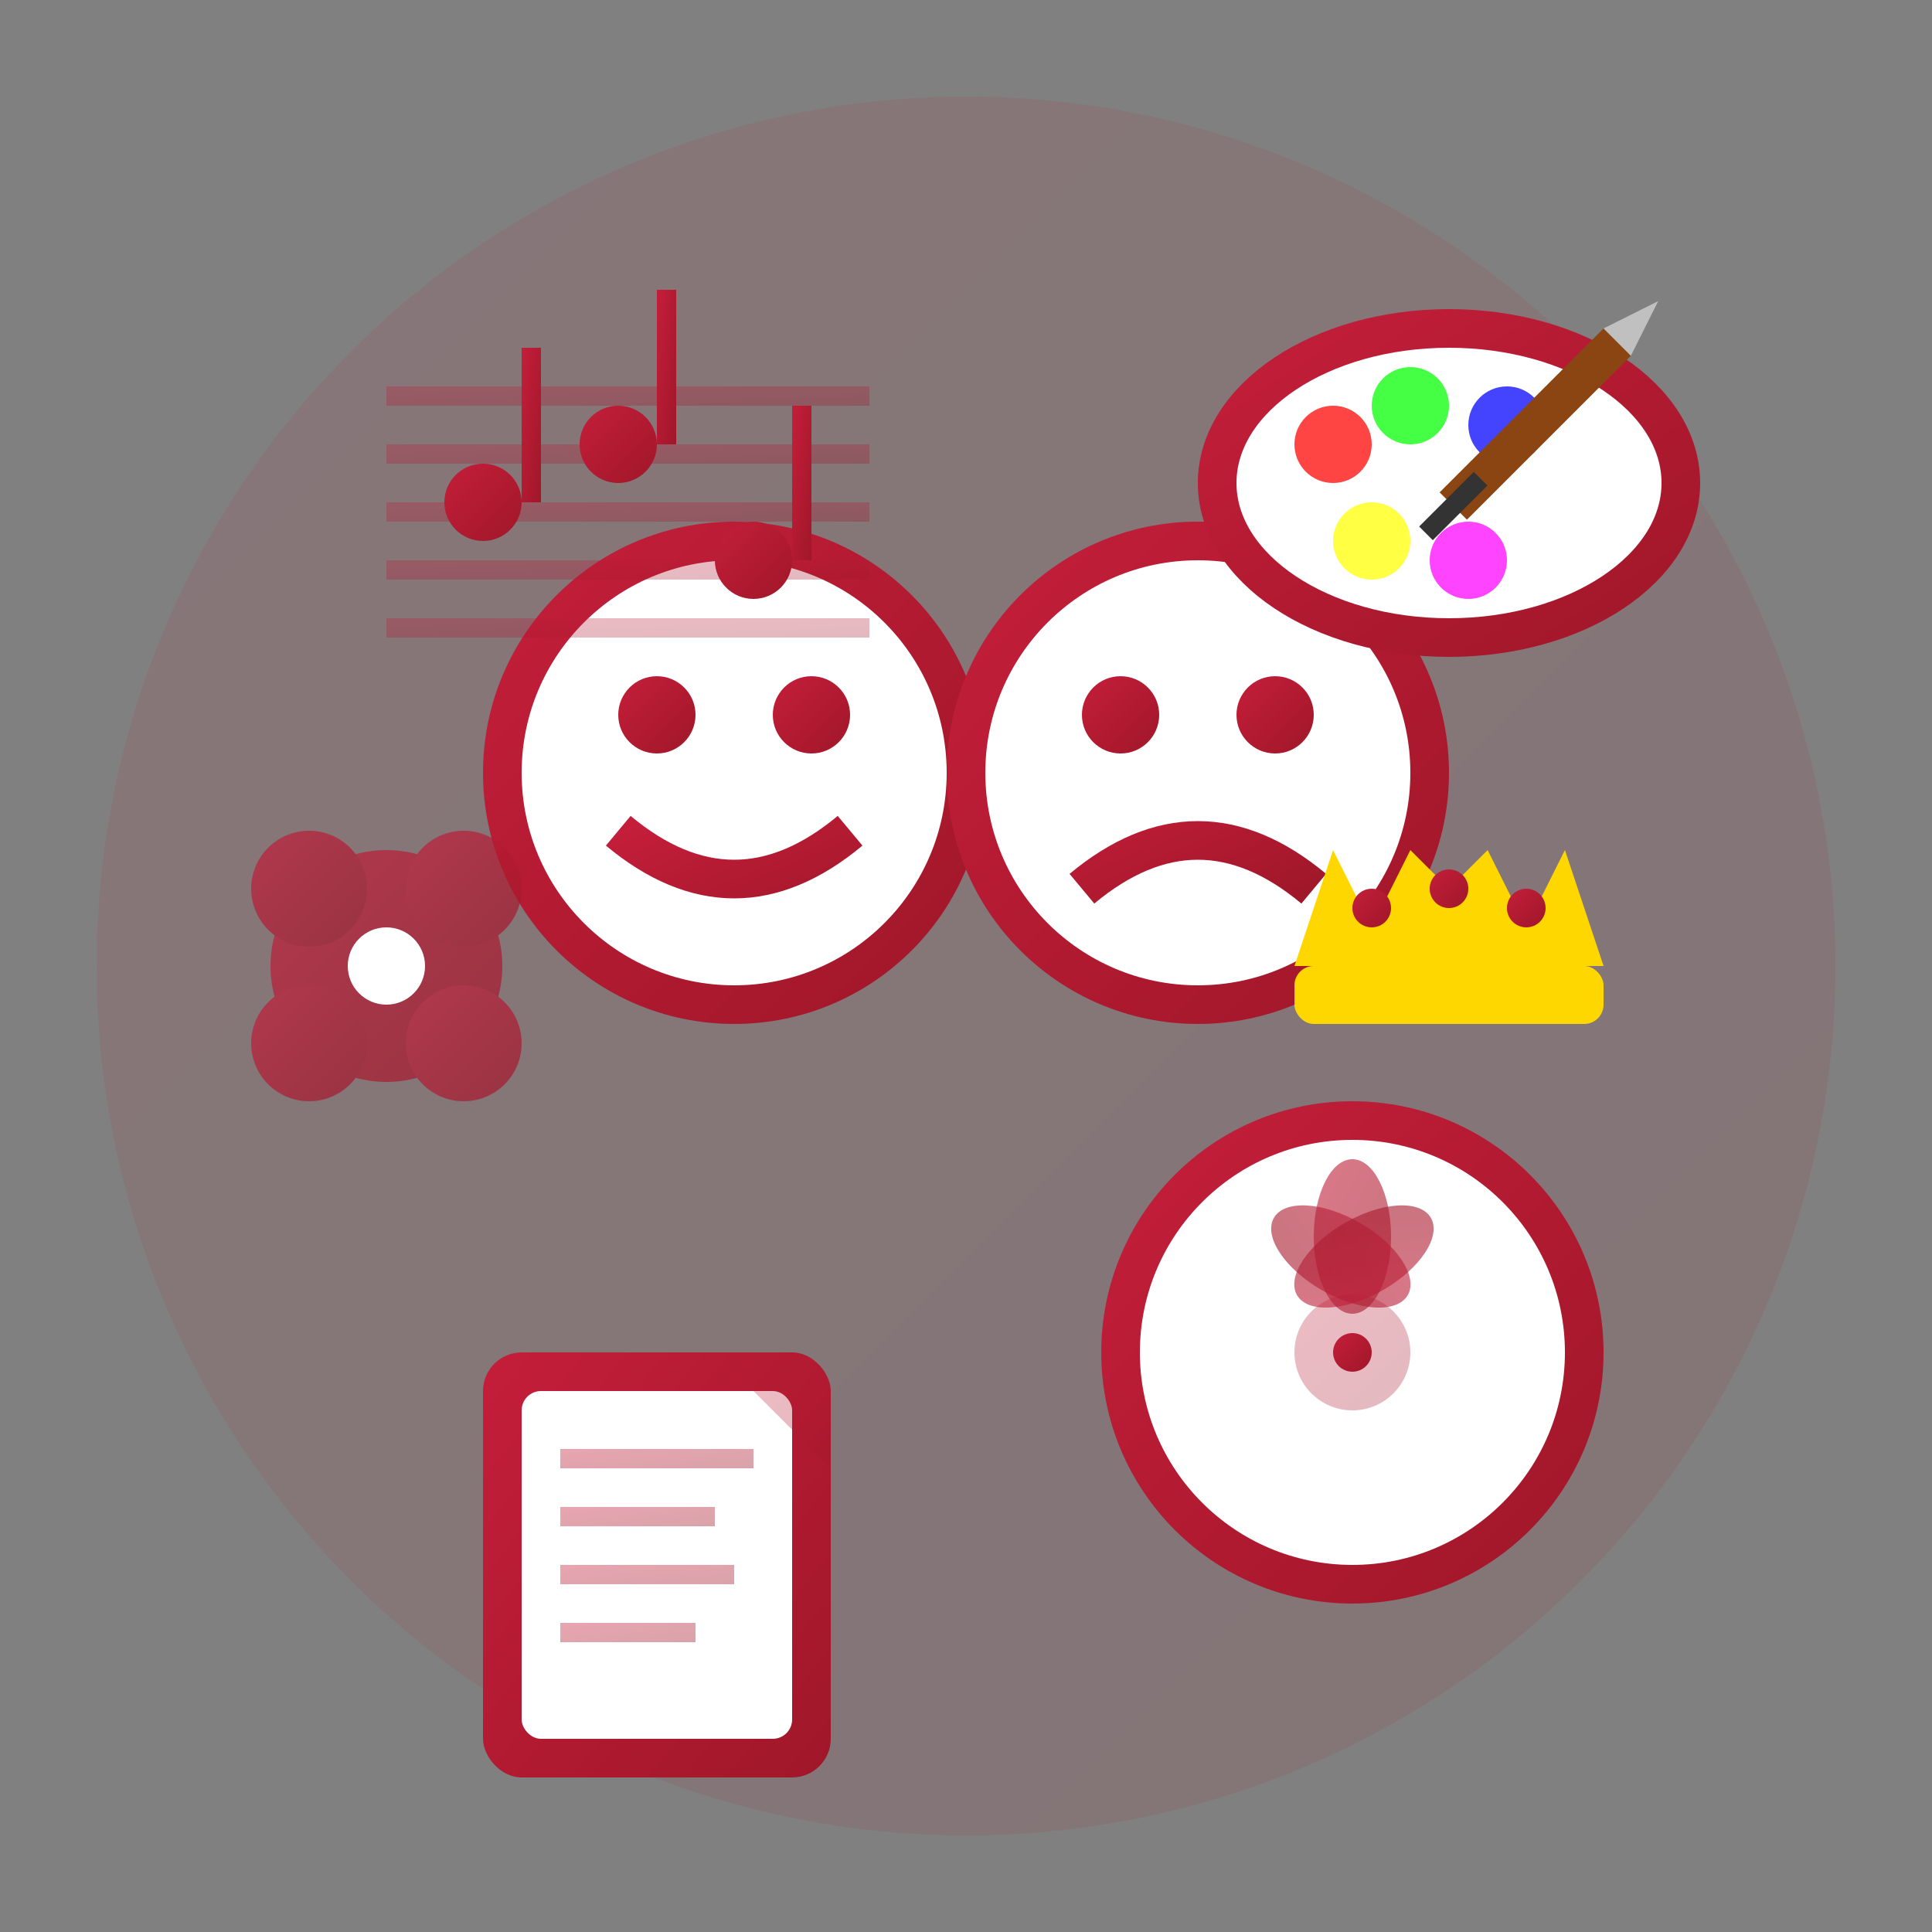 <svg xmlns="http://www.w3.org/2000/svg" viewBox="0 0 100 100" width="100" height="100">
  <rect x="0" y="0" width="100" height="100" fill="#808080" stroke="none"/>
  <defs>
    <linearGradient id="cultureGradient" x1="0%" y1="0%" x2="100%" y2="100%">
      <stop offset="0%" style="stop-color:#c41e3a;stop-opacity:1" />
      <stop offset="100%" style="stop-color:#a01729;stop-opacity:1" />
    </linearGradient>
  </defs>
  
  <!-- Background -->
  <circle cx="50" cy="50" r="45" fill="url(#cultureGradient)" opacity="0.1"/>
  
  <!-- Theater masks -->
  <g transform="translate(50,40)">
    <!-- Happy mask -->
    <g transform="translate(-12,0)">
      <circle cx="0" cy="0" r="12" fill="white" stroke="url(#cultureGradient)" stroke-width="2"/>
      <!-- Eyes -->
      <circle cx="-4" cy="-3" r="2" fill="url(#cultureGradient)"/>
      <circle cx="4" cy="-3" r="2" fill="url(#cultureGradient)"/>
      <!-- Smile -->
      <path d="M-6,3 Q0,8 6,3" stroke="url(#cultureGradient)" stroke-width="2" fill="none"/>
    </g>
    
    <!-- Sad mask -->
    <g transform="translate(12,0)">
      <circle cx="0" cy="0" r="12" fill="white" stroke="url(#cultureGradient)" stroke-width="2"/>
      <!-- Eyes -->
      <circle cx="-4" cy="-3" r="2" fill="url(#cultureGradient)"/>
      <circle cx="4" cy="-3" r="2" fill="url(#cultureGradient)"/>
      <!-- Frown -->
      <path d="M-6,6 Q0,1 6,6" stroke="url(#cultureGradient)" stroke-width="2" fill="none"/>
    </g>
  </g>
  
  <!-- Music notes -->
  <g transform="translate(20,20)">
    <!-- Musical staff -->
    <rect x="0" y="0" width="25" height="1" fill="url(#cultureGradient)" opacity="0.3"/>
    <rect x="0" y="3" width="25" height="1" fill="url(#cultureGradient)" opacity="0.3"/>
    <rect x="0" y="6" width="25" height="1" fill="url(#cultureGradient)" opacity="0.3"/>
    <rect x="0" y="9" width="25" height="1" fill="url(#cultureGradient)" opacity="0.3"/>
    <rect x="0" y="12" width="25" height="1" fill="url(#cultureGradient)" opacity="0.3"/>
    
    <!-- Notes -->
    <circle cx="5" cy="6" r="2" fill="url(#cultureGradient)"/>
    <rect x="7" y="-2" width="1" height="8" fill="url(#cultureGradient)"/>
    
    <circle cx="12" cy="3" r="2" fill="url(#cultureGradient)"/>
    <rect x="14" y="-5" width="1" height="8" fill="url(#cultureGradient)"/>
    
    <circle cx="19" cy="9" r="2" fill="url(#cultureGradient)"/>
    <rect x="21" y="1" width="1" height="8" fill="url(#cultureGradient)"/>
  </g>
  
  <!-- Art palette -->
  <g transform="translate(75,25)">
    <ellipse cx="0" cy="0" rx="12" ry="8" fill="white" stroke="url(#cultureGradient)" stroke-width="2"/>
    <circle cx="6" cy="0" r="3" fill="white"/>
    <!-- Paint colors -->
    <circle cx="-6" cy="-2" r="2" fill="#ff4444"/>
    <circle cx="-2" cy="-4" r="2" fill="#44ff44"/>
    <circle cx="3" cy="-3" r="2" fill="#4444ff"/>
    <circle cx="-4" cy="3" r="2" fill="#ffff44"/>
    <circle cx="1" cy="4" r="2" fill="#ff44ff"/>
    
    <!-- Paintbrush -->
    <g transform="translate(8,-8) rotate(45)">
      <rect x="0" y="0" width="2" height="12" fill="#8b4513"/>
      <polygon points="0,0 1,-3 2,0" fill="#c0c0c0"/>
      <rect x="0.5" y="10" width="1" height="4" fill="#333"/>
    </g>
  </g>
  
  <!-- Book/literature -->
  <g transform="translate(25,70)">
    <rect x="0" y="0" width="18" height="22" fill="url(#cultureGradient)" rx="2"/>
    <rect x="2" y="2" width="14" height="18" fill="white" rx="1"/>
    <!-- Text lines -->
    <rect x="4" y="5" width="10" height="1" fill="url(#cultureGradient)" opacity="0.4"/>
    <rect x="4" y="8" width="8" height="1" fill="url(#cultureGradient)" opacity="0.4"/>
    <rect x="4" y="11" width="9" height="1" fill="url(#cultureGradient)" opacity="0.4"/>
    <rect x="4" y="14" width="7" height="1" fill="url(#cultureGradient)" opacity="0.4"/>
    <!-- Page curl -->
    <polygon points="14,2 18,2 18,6" fill="url(#cultureGradient)" opacity="0.3"/>
  </g>
  
  <!-- Traditional Polish folk art pattern -->
  <g transform="translate(70,70)">
    <circle cx="0" cy="0" r="12" fill="white" stroke="url(#cultureGradient)" stroke-width="2"/>
    <!-- Folk flower pattern -->
    <g fill="url(#cultureGradient)">
      <circle cx="0" cy="0" r="3" opacity="0.3"/>
      <ellipse cx="0" cy="-6" rx="2" ry="4" opacity="0.6"/>
      <ellipse cx="-4" cy="3" rx="2" ry="4" transform="rotate(120)" opacity="0.6"/>
      <ellipse cx="4" cy="3" rx="2" ry="4" transform="rotate(-120)" opacity="0.6"/>
      <!-- Center dot -->
      <circle cx="0" cy="0" r="1"/>
    </g>
  </g>
  
  <!-- Dance/folk costume elements -->
  <g transform="translate(20,50)">
    <!-- Traditional Polish flower -->
    <g fill="url(#cultureGradient)" opacity="0.7">
      <circle cx="0" cy="0" r="6"/>
      <circle cx="-4" cy="-4" r="3"/>
      <circle cx="4" cy="-4" r="3"/>
      <circle cx="-4" cy="4" r="3"/>
      <circle cx="4" cy="4" r="3"/>
    </g>
    <circle cx="0" cy="0" r="2" fill="white"/>
  </g>
  
  <!-- Crown (Polish culture symbol) -->
  <g transform="translate(75,50)">
    <rect x="-8" y="0" width="16" height="3" fill="#ffd700" rx="1"/>
    <polygon points="-8,0 -6,-6 -4,-2 -2,-6 0,-4 2,-6 4,-2 6,-6 8,0" fill="#ffd700"/>
    <circle cx="-4" cy="-3" r="1" fill="url(#cultureGradient)"/>
    <circle cx="0" cy="-4" r="1" fill="url(#cultureGradient)"/>
    <circle cx="4" cy="-3" r="1" fill="url(#cultureGradient)"/>
  </g>
</svg>
